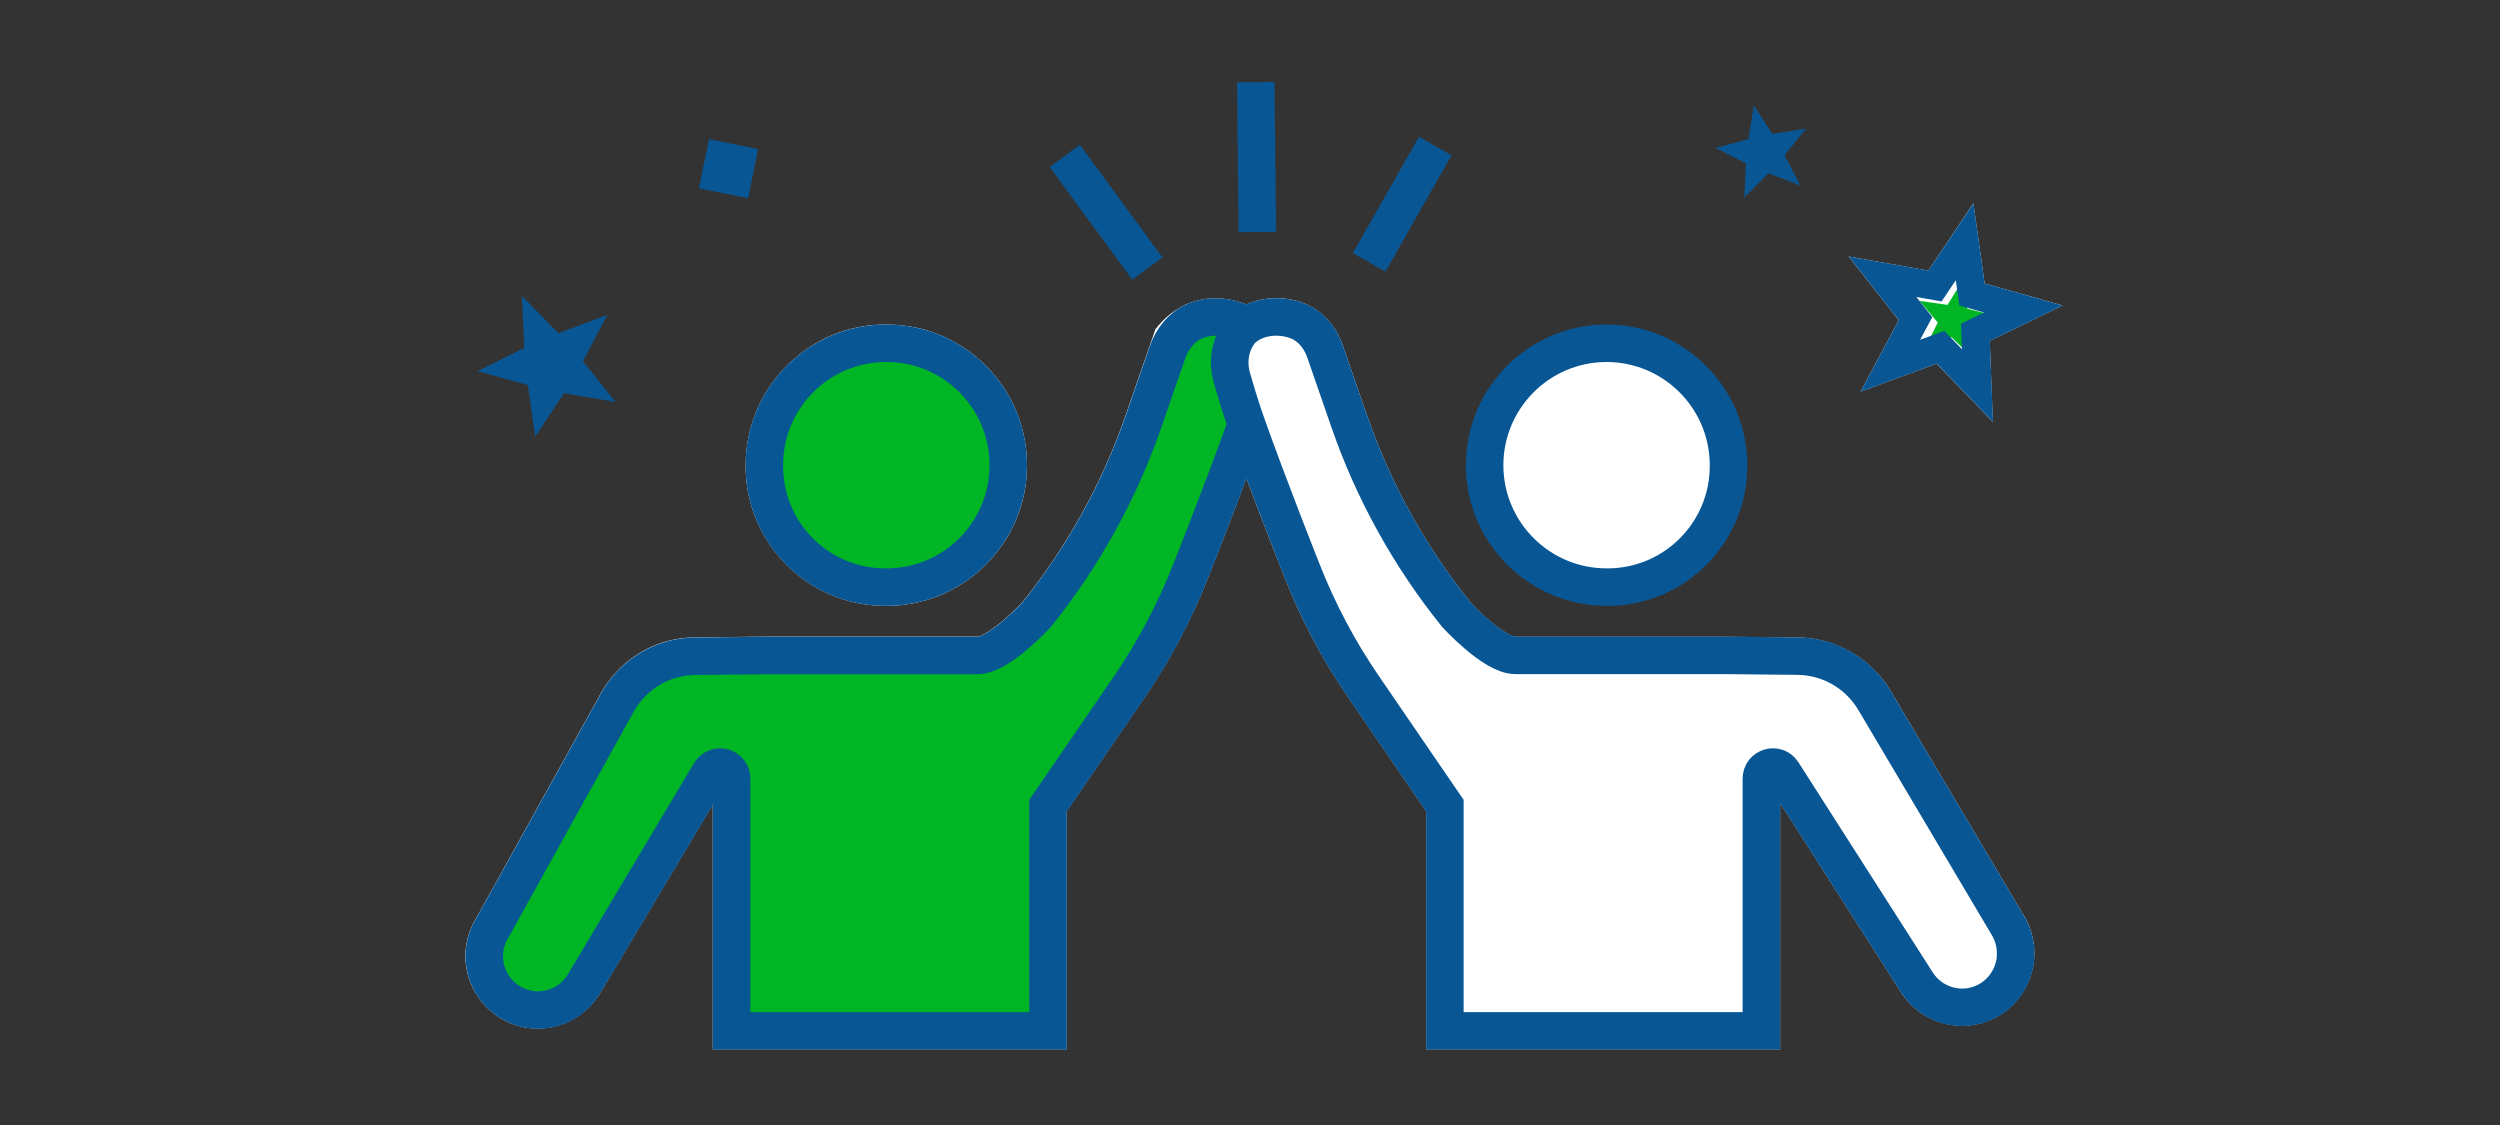 <?xml version="1.0" encoding="UTF-8"?><svg id="FLT_ART_WORKS" xmlns="http://www.w3.org/2000/svg" viewBox="0 0 200 90"><rect x="0" y="0" width="200" height="90" fill="#333333" stroke="none"/><defs><style>.cls-1,.cls-2,.cls-3{fill:none;}.cls-1,.cls-2,.cls-3,.cls-4{stroke:#095694;}.cls-1,.cls-2,.cls-4{stroke-width:3px;}.cls-1,.cls-3,.cls-4{stroke-miterlimit:10;}.cls-2{stroke-miterlimit:10;}.cls-3{stroke-width:2.25px;}.cls-4,.cls-5{fill:#fff;}.cls-6{fill:#095694;}.cls-6,.cls-5,.cls-7{stroke-width:0px;}.cls-7{fill:#00b624;}</style></defs><path class="cls-5" d="m165.01,24.44l-6.24-1.76-.9-6.42-3.6,5.39-6.38-1.13,4.01,5.09-3.05,5.72,6.08-2.24,4.5,4.66-.25-6.48,5.83-2.84Z"/><path class="cls-5" d="m70.73,48.47h.08s.06,0,.1,0c2.97,0,5.77-1.15,7.89-3.23,2.14-2.11,3.34-4.93,3.36-7.93s-1.12-5.84-3.23-7.99c-2.11-2.14-4.92-3.34-7.93-3.36-3.05-.03-5.84,1.12-7.99,3.23-2.14,2.11-3.34,4.93-3.36,8.01-.05,6.16,4.92,11.22,11.08,11.27Z"/><path class="cls-5" d="m161.9,73.24l-10.68-18.01c-1.56-2.58-4.39-4.2-7.39-4.23l-5.79-.06h-16.8c-.58-.01-2.36-1.37-3.59-2.73-3.63-4.52-6.42-9.57-8.31-15.03l-1.92-5.55c-.51-1.47-1.55-2.66-2.87-3.27-1.54-.68-3.38-.67-4.85,0-.11-.04-.23-.09-.34-.13l-.21-.07c-.58-.18-1.18-.28-1.76-.3h-.22c-.62,0-1.23.11-1.81.31l-.44.16c-.1.04-.19.09-.28.15-.79.4-1.48.96-2.05,1.67l-.16.2-2.36,6.82c-1.89,5.47-4.69,10.53-8.24,14.96-.01.01-.18.19-.44.46-.14.14-.32.31-.51.49-.19.18-.4.37-.62.56-.37.31-.71.57-1.02.78-.11.07-.22.14-.32.2-.2.12-.38.2-.53.26-.15.05-.21.05-.21.05h-16.82l-5.77.06c-3.04.02-5.8,1.6-7.41,4.27l-10.07,18.17c-.57.92-.88,1.98-.88,3.05,0,1.99,1.05,3.88,2.75,4.94,2.7,1.68,6.27.84,7.98-1.89l9.06-15.17v19.59h28.31v-19.06l6.26-9.13c2.04-2.99,3.75-6.22,5.07-9.58.02-.05,1.54-3.88,3.05-7.91,1.51,4.03,3.03,7.86,3.05,7.9,1.32,3.38,3.03,6.61,5.08,9.59l6.25,9.13v19.06h28.32v-19.71l9.64,15.09c1.68,2.71,5.26,3.54,7.97,1.86,1.68-1.06,2.73-2.95,2.73-4.94,0-1.06-.3-2.11-.85-3.03Z"/><line class="cls-2" x1="109.53" y1="20.99" x2="114.82" y2="11.68"/><line class="cls-2" x1="100.59" y1="18.56" x2="100.46" y2="6.57"/><line class="cls-2" x1="91.79" y1="21.48" x2="85.18" y2="12.47"/><polygon class="cls-6" points="139.68 13.07 137.23 11.84 139.88 11.13 140.3 8.42 141.79 10.72 144.49 10.28 142.77 12.41 144.03 14.84 141.47 13.86 139.54 15.81 139.68 13.07"/><rect class="cls-6" x="56.28" y="11.49" width="4.01" height="4.01" transform="translate(33.44 67.92) rotate(-78.5)"/><g id="FLT_ART_WORKS-2"><path class="cls-7" d="m70.74,46.97c-5.34-.04-9.64-4.41-9.59-9.76,0-.03,0-.05,0-.08.04-5.39,4.45-9.72,9.84-9.67,5.39.04,9.72,4.45,9.67,9.84-.04,5.39-4.45,9.72-9.84,9.67-.03,0-.05,0-.08,0Z"/><path class="cls-7" d="m101.3,28.63c.04.53-.66,2.69-1.58,5.3-1.79,5.03-4.45,11.72-4.45,11.72-1.28,3.27-2.93,6.39-4.91,9.29l-6.52,9.51v18.02h-25.31v-20.18c0-.92-1.2-1.28-1.7-.5l-10.15,16.99c-1.26,2.01-3.89,2.63-5.9,1.38-1.31-.82-2.04-2.24-2.04-3.67,0-.78.21-1.55.65-2.26l10.11-18.23c1.29-2.14,3.59-3.48,6.11-3.5l5.77-.06h16.8c1.78,0,4.77-3.29,4.77-3.29,3.72-4.63,6.61-9.87,8.55-15.48l2.27-6.57c1.59-1.97,3.81-2.13,5.77-1.18.06.04.12.07.18.12.89.59,1.48,1.53,1.58,2.59Z"/></g><g id="FLT_ART_WORKS-3"><path class="cls-1" d="m70.74,46.97c-5.34-.04-9.64-4.41-9.59-9.76,0-.03,0-.05,0-.08.04-5.39,4.45-9.72,9.84-9.67,5.39.04,9.72,4.45,9.67,9.84-.04,5.39-4.45,9.72-9.84,9.67-.03,0-.05,0-.08,0Z"/><path class="cls-1" d="m101.3,28.63c.04.53-.66,2.69-1.58,5.3-1.79,5.03-4.45,11.72-4.45,11.72-1.28,3.27-2.93,6.39-4.91,9.29l-6.52,9.51v18.02h-25.31v-20.18c0-.92-1.2-1.28-1.7-.5l-10.15,16.99c-1.26,2.01-3.89,2.63-5.9,1.38-1.31-.82-2.04-2.24-2.04-3.67,0-.78.21-1.55.65-2.26l10.11-18.23c1.29-2.14,3.59-3.48,6.11-3.5l5.77-.06h16.8c1.78,0,4.77-3.29,4.77-3.29,3.72-4.63,6.61-9.87,8.55-15.48l1.9-5.48c.37-1.07,1.11-2.02,2.14-2.48,1.27-.56,2.7-.42,4,.21.06.04.12.07.18.12.89.59,1.48,1.53,1.58,2.59Z"/></g><g id="FLT_ART_WORKS-4"><path class="cls-5" d="m121.89,45.35c4.56,3.7,11.27,3.01,14.97-1.55,3.7-4.56,3.01-11.27-1.55-14.97-4.56-3.7-11.27-3.01-14.97,1.55-1.54,1.9-2.38,4.27-2.38,6.71,0,3.2,1.45,6.24,3.93,8.26Z"/><path class="cls-1" d="m128.61,46.97c-5.39.04-9.79-4.29-9.84-9.67-.04-5.39,4.29-9.79,9.67-9.84,5.39-.04,9.79,4.29,9.84,9.67,0,.03,0,.05,0,.08.04,5.34-4.25,9.71-9.59,9.76-.03,0-.05,0-.08,0Z"/><path class="cls-4" d="m161.26,76.27c0,1.43-.73,2.85-2.03,3.67-2.02,1.25-4.65.63-5.9-1.38l-10.72-16.77c-.5-.78-1.7-.42-1.7.5v20.18h-25.32v-18.02l-6.51-9.51c-1.99-2.9-3.64-6.02-4.92-9.29,0,0-2.66-6.69-4.44-11.72-.48-1.34-.88-2.7-1.17-3.71-.37-1.31-.14-2.75.74-3.79,1.19-1.21,3.22-1.33,4.66-.7.99.45,1.7,1.36,2.05,2.38l1.92,5.55c1.94,5.61,4.84,10.85,8.56,15.48,0,0,2.98,3.29,4.76,3.29h16.8l5.77.06c2.52.02,4.83,1.36,6.12,3.5l10.68,18.01c.43.71.64,1.48.64,2.26Z"/></g><polygon class="cls-7" points="156.12 26.98 154.02 27.83 155.02 25.8 153.56 24.07 155.8 24.39 156.99 22.48 157.38 24.7 159.57 25.24 157.58 26.3 157.74 28.55 156.12 26.98"/><polygon class="cls-3" points="154.8 22.88 157.17 19.34 157.76 23.56 161.86 24.72 158.03 26.59 158.2 30.85 155.24 27.78 151.23 29.26 153.24 25.49 150.6 22.14 154.8 22.88"/><polygon class="cls-6" points="41.94 27.84 41.75 23.67 44.67 26.66 48.58 25.19 46.64 28.89 49.24 32.16 45.12 31.45 42.82 34.93 42.22 30.8 38.19 29.69 41.94 27.84"/></svg>